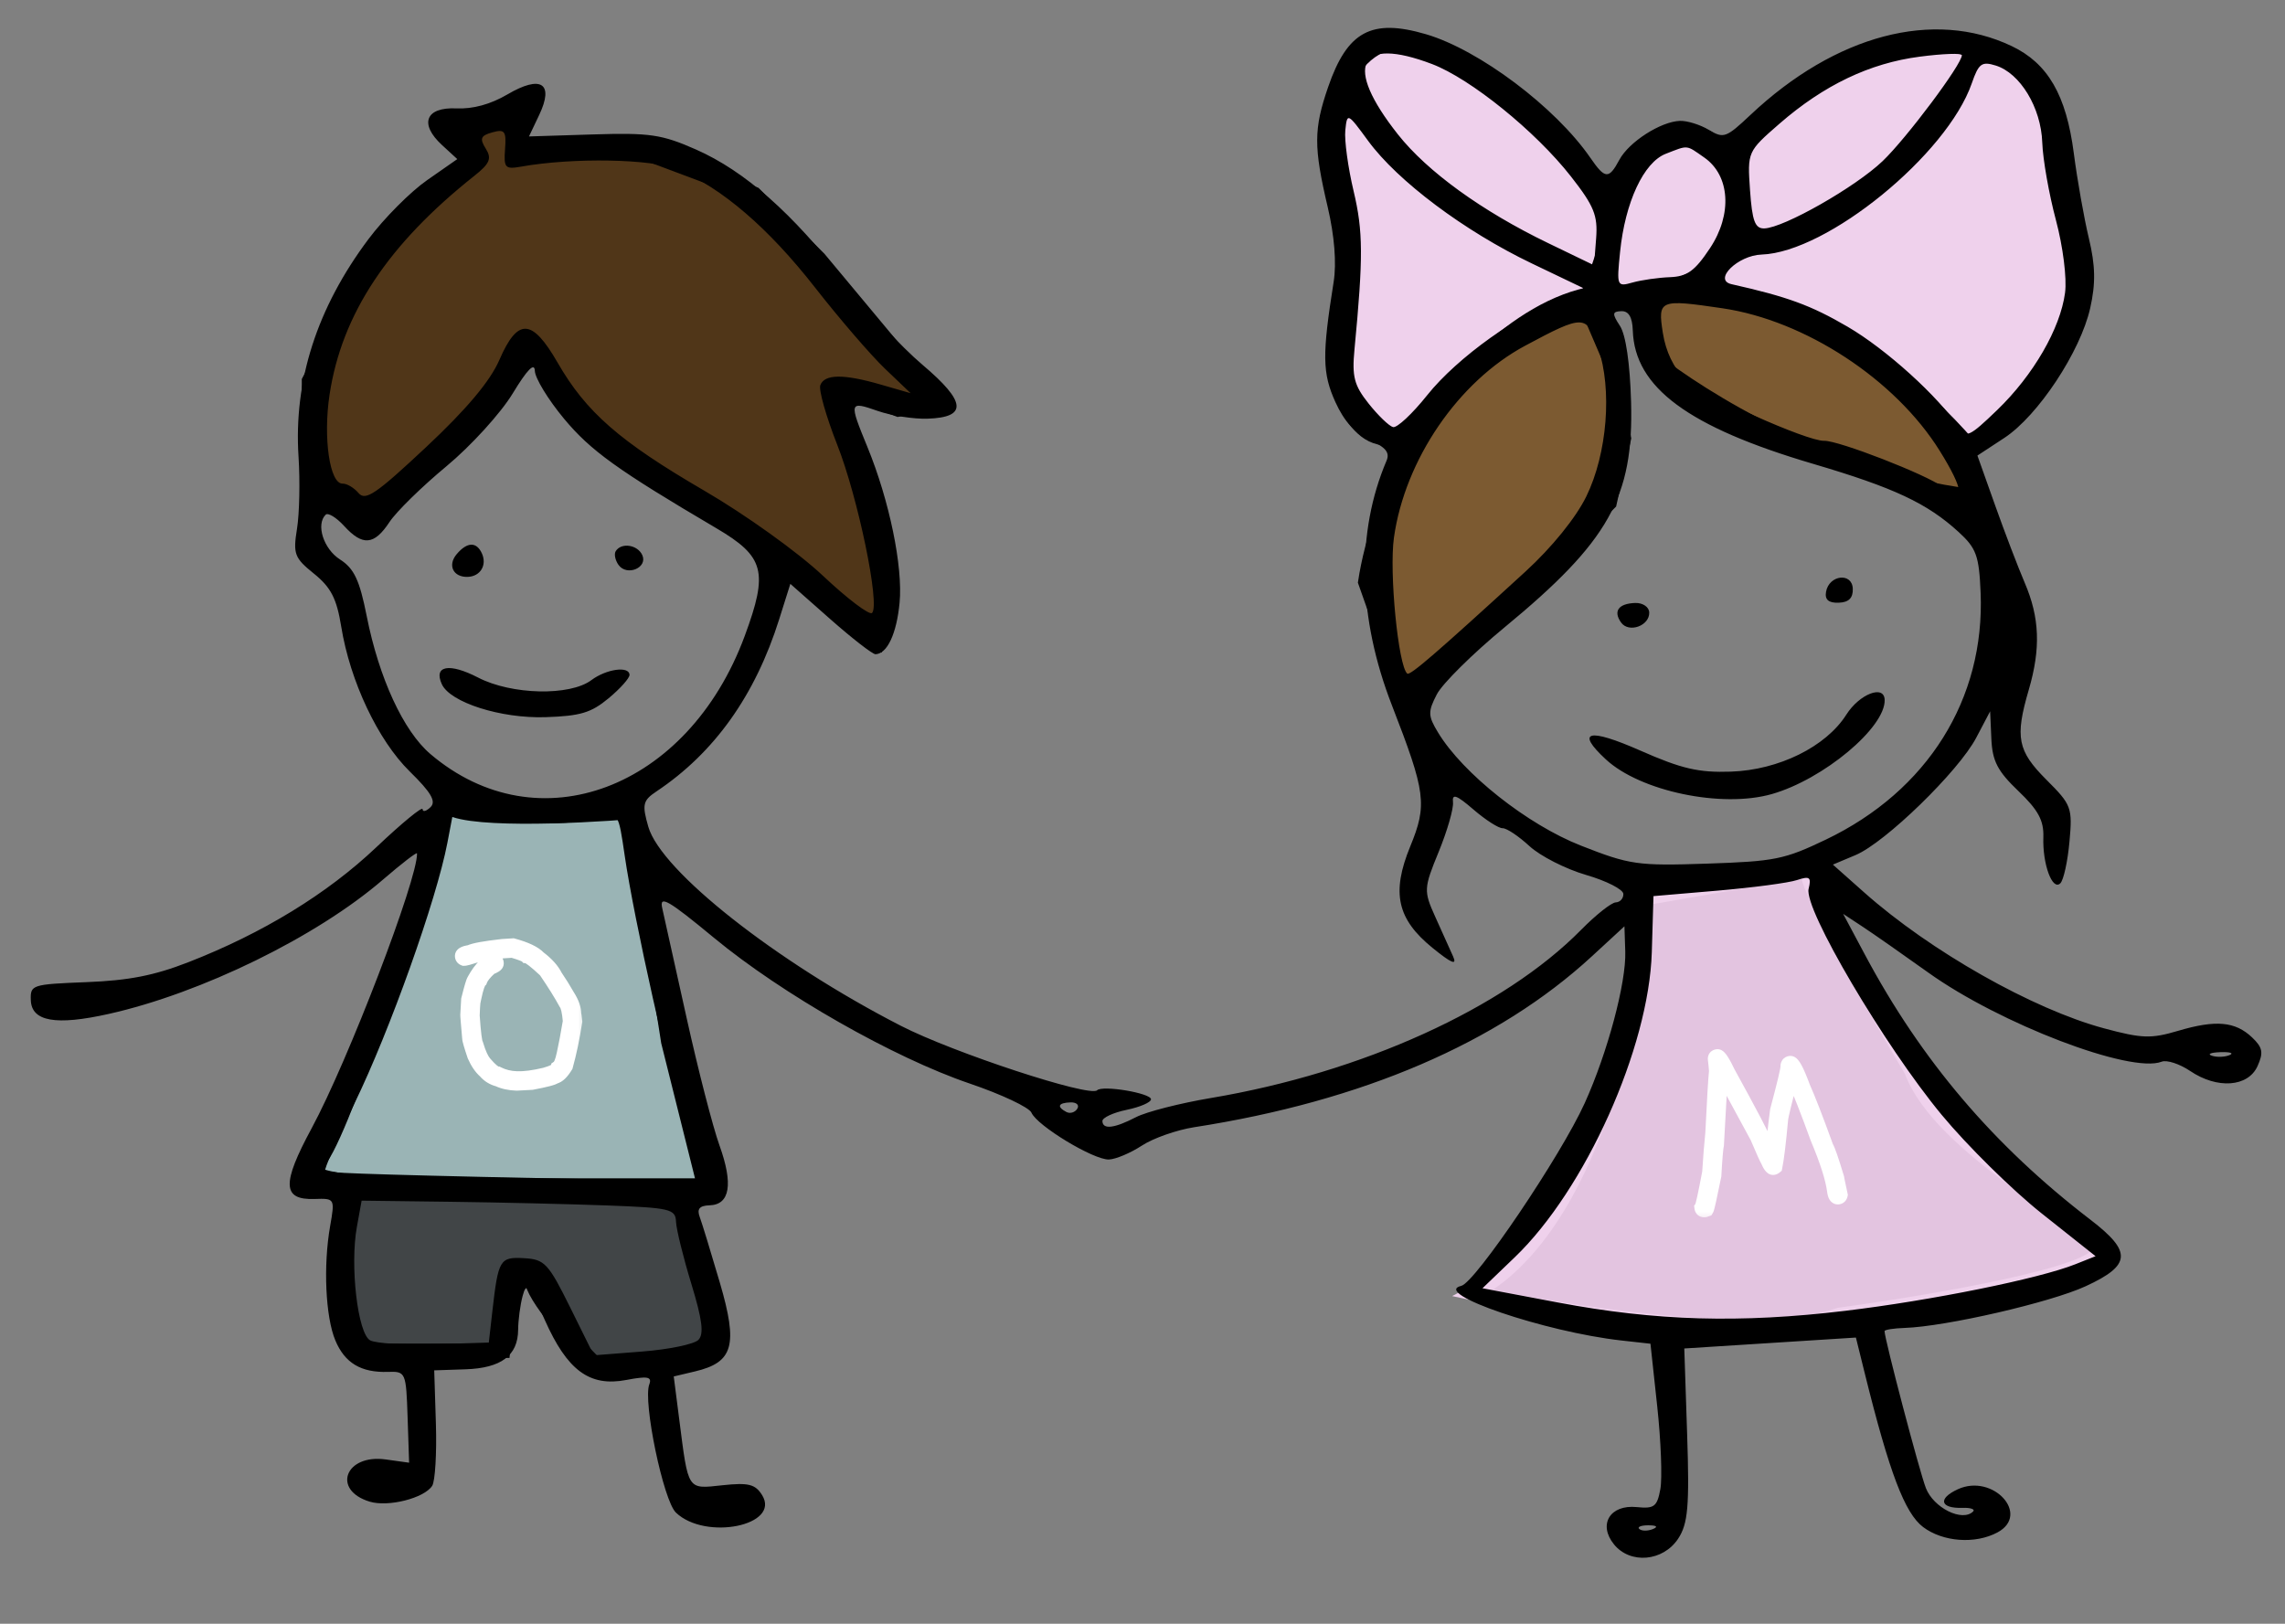 <?xml version="1.0" encoding="UTF-8"?> <svg xmlns="http://www.w3.org/2000/svg" width="159" height="113" viewBox="0 0 159 113" fill="none"><rect x="0" y="0" width="159" height="113" fill="#808080" stroke="none"/><path d="M102.5 90C110.9 85.6 114 69.833 114.5 62.5L125.773 60.539C125.592 61.771 130.515 70.36 133 74.5C135 80 145.5 85 146 87C146.4 88.6 134.167 90.667 128 91.5C122.4 93.5 108.667 91.333 102.5 90Z" fill="#E3C4E0"></path><path d="M126 60.5L125.773 60.539M125.773 60.539L114.5 62.5C114 69.833 110.9 85.6 102.5 90C108.667 91.333 122.4 93.5 128 91.5C134.167 90.667 146.4 88.6 146 87C145.5 85 135 80 133 74.5C130.515 70.36 125.592 61.771 125.773 60.539Z" stroke="#EFD1EC"></path><path d="M21.999 81C23.599 79.8 28.666 63.833 30.999 56C31.799 57.2 40 56.833 44 56.5L46.5 72.5L49 82.5H29.999C26.666 82.5 20.399 82.2 21.999 81Z" fill="#9AB4B5" stroke="black"></path><path d="M112 25L110.5 21.5C100.1 23.5 95.833 35 95 40.5L98 49L103 43.5L108 39L112 35L113 30.5L112 25Z" fill="#7C5A31"></path><path d="M115 25V21.5V20H118.5L123.5 21.5C127.1 20.7 133.333 27.167 136 30.5L137 34.5C127.4 33.3 118.333 27.667 115 25Z" fill="#7C5A31"></path><path d="M112 21.5H110.5M110.5 21.5L112 25L113 30.5L112 35L108 39L103 43.5L98 49L95 40.5C95.833 35 100.1 23.5 110.5 21.5ZM115 21.5V25C118.333 27.667 127.4 33.3 137 34.5L136 30.5C133.333 27.167 127.1 20.7 123.5 21.5L118.5 20H115V21.5Z" stroke="black"></path><path d="M28 34.5L36.5 24.5H37.5L40.5 29L44.5 32.5L51 36.5L61 44.5L61.5 41.5V38L58.5 29V27L62.5 28.5L65 28L62 24L57 18L52.5 13.5L44.5 10.5H36V8L31.5 9L33 11L27 16L21.5 26.5V33L24.5 36L28 34.5Z" fill="#503618" stroke="black"></path><path d="M137 3.5C132.2 0.7 124.333 6.666 121 10V16L118.5 19.5L120 20.5C126.4 20.5 134 27.5 137 31C138.333 30 141.4 27.5 143 25.5C144.6 23.5 144.667 19.333 144.5 17.5C144.167 15.666 143.3 11.1 142.5 7.5C141.7 3.9 138.5 3.333 137 3.5Z" fill="#EFD1EC" stroke="black"></path><path d="M47.5 83.5L24 82.5C24 83.833 23.9 86.8 23.5 88C23.1 89.2 24.333 92.5 25 94H35L35.5 89H37C37 90.2 40 93.5 41.5 95C45.5 96.2 48.833 94.167 50 93L47.5 83.5Z" fill="#414547" stroke="black"></path><path d="M113.701 11.127C113.52 11.269 113.064 11.715 113.064 11.964C113.064 11.926 113.212 12.131 113.193 12.154C113.121 12.246 113.047 12.33 112.999 12.438C112.983 12.475 113.01 12.545 112.983 12.575C112.922 12.643 112.877 12.685 112.846 12.781C112.741 13.107 112.777 13.439 112.7 13.764C112.555 14.38 112.465 15.036 112.38 15.665L112.375 15.701C112.347 15.903 112.226 16.041 112.148 16.225C111.975 16.637 111.826 17.064 111.685 17.489C111.513 18.005 111.26 18.415 111.283 18.991C111.301 19.477 111.511 19.891 111.81 20.263C112.027 20.532 112.33 20.952 112.7 21.019C113.082 21.088 113.589 21.062 113.974 21.019C114.51 20.96 115.006 20.83 115.503 20.619C116.095 20.366 116.564 19.91 117.169 19.68C117.598 19.518 118.022 19.327 118.447 19.153C118.776 19.018 119.003 18.646 119.341 18.55C119.482 18.51 119.667 18.193 119.753 18.079C120.156 17.547 120.368 16.811 120.548 16.176C120.788 15.325 120.962 14.511 120.962 13.622C120.962 13.246 120.862 12.878 120.798 12.508C120.715 12.024 120.629 11.473 120.335 11.062C120.176 10.839 119.956 10.656 119.789 10.436C119.637 10.234 119.417 10.014 119.215 9.861C118.824 9.565 118.438 9.344 117.941 9.344C117.365 9.344 116.796 9.396 116.231 9.506C115.988 9.553 115.772 9.596 115.539 9.673C115.246 9.771 114.972 10.046 114.71 10.209C114.317 10.454 114.06 10.846 113.701 11.127Z" fill="#EFD1EC" stroke="black" stroke-linecap="round"></path><path d="M96.499 2.999C100.899 1.399 108.333 9.332 111.499 13.499C113.099 13.499 111.499 18.166 110.499 20.499C104.899 21.699 99.833 27.999 97.999 30.999L96.499 30.499C93.499 30.499 92.499 24.999 93.499 23.499C94.299 22.299 93.833 16.999 93.499 14.499C92.666 11.332 92.099 4.599 96.499 2.999Z" fill="#EFD1EC" stroke="black"></path><path fill-rule="evenodd" clip-rule="evenodd" d="M99.224 2.381C102.924 3.466 108.24 7.463 110.666 10.985C111.691 12.473 111.948 12.49 112.686 11.115C113.352 9.875 115.563 8.457 116.898 8.412C117.403 8.395 118.308 8.677 118.91 9.038C119.939 9.655 120.109 9.594 121.803 7.998C127.725 2.42 134.554 0.62 139.981 3.207C142.5 4.407 143.78 6.615 144.304 10.664C144.545 12.521 145.017 15.186 145.353 16.587C145.809 18.485 145.832 19.721 145.445 21.442C144.763 24.476 141.81 28.939 139.467 30.477L137.597 31.704L138.824 35.153C139.498 37.05 140.427 39.48 140.887 40.553C141.931 42.983 142.011 45.132 141.167 48.016C140.201 51.318 140.387 52.255 142.405 54.272C144.148 56.012 144.217 56.2 144.002 58.579C143.878 59.946 143.593 61.248 143.367 61.47C142.814 62.015 142.122 60.141 142.185 58.266C142.224 57.098 141.83 56.369 140.444 55.046C139 53.667 138.636 52.965 138.567 51.419L138.482 49.502L137.513 51.343C136.282 53.681 131.185 58.637 129.118 59.506L127.54 60.17L129.72 62.107C134.311 66.188 141.442 70.229 146.408 71.564C149.051 72.275 149.677 72.296 151.563 71.737C154.179 70.96 155.541 71.082 156.714 72.2C157.448 72.9 157.514 73.254 157.087 74.196C156.427 75.652 154.287 75.805 152.403 74.533C151.668 74.037 150.774 73.745 150.415 73.886C148.263 74.728 139.169 71.255 134.185 67.688C132.413 66.42 130.353 64.98 129.608 64.49L128.253 63.597L129.774 66.447C133.712 73.823 138.733 79.723 145.464 84.884C148.37 87.113 148.302 88.049 145.127 89.513C142.675 90.643 135.406 92.317 132.533 92.413C131.761 92.439 131.131 92.539 131.134 92.637C131.155 93.257 133.552 102.364 134.008 103.55C134.537 104.932 136.542 105.932 137.295 105.19C137.457 105.031 137.125 104.916 136.557 104.935C134.998 104.986 134.824 104.288 136.234 103.64C138.675 102.518 141.315 105.4 138.988 106.646C137.444 107.472 135.194 107.308 133.817 106.269C132.543 105.306 131.472 102.486 129.767 95.608L129.142 93.083L123.171 93.463L117.2 93.843L117.399 99.837C117.565 104.815 117.458 106.043 116.771 107.082C115.721 108.668 113.443 108.871 112.311 107.479C111.182 106.092 112.033 104.693 113.89 104.881C115.109 105.005 115.31 104.852 115.534 103.629C115.674 102.863 115.577 100.273 115.317 97.874L114.846 93.512L112.822 93.287C107.493 92.694 99.56 89.987 101.682 89.485C102.652 89.257 108.604 80.445 110.268 76.776C111.858 73.267 113.165 68.384 113.093 66.219L113.035 64.463L110.77 66.551C104.238 72.573 94.79 76.633 83.092 78.446C81.88 78.634 80.244 79.209 79.457 79.724C78.669 80.24 77.637 80.675 77.163 80.692C76.108 80.731 72.162 78.344 71.772 77.431C71.617 77.067 69.688 76.157 67.486 75.409C62.178 73.605 54.428 69.189 49.674 65.258C46.49 62.626 45.87 62.27 46.081 63.199C46.221 63.815 46.986 67.256 47.779 70.845C48.573 74.434 49.602 78.426 50.066 79.717C51.031 82.403 50.795 83.833 49.38 83.88C48.673 83.903 48.481 84.13 48.691 84.694C48.85 85.123 49.48 87.18 50.09 89.263C51.366 93.62 51.036 94.804 48.367 95.438L46.882 95.79L47.266 98.791C47.907 103.786 47.801 103.625 50.278 103.361C52.078 103.168 52.554 103.286 53.026 104.04C54.352 106.159 49.099 107.234 47.035 105.266C46.16 104.433 44.727 97.54 45.18 96.342C45.38 95.811 45.069 95.751 43.578 96.035C41.022 96.52 39.476 95.381 37.907 91.855C36.807 89.384 36.631 89.194 36.364 90.197C36.198 90.819 36.059 91.874 36.054 92.54C36.041 94.337 34.877 95.21 32.384 95.293L30.215 95.365L30.332 99.09C30.395 101.139 30.279 103.079 30.073 103.401C29.522 104.261 27.015 104.896 25.723 104.502C23.073 103.696 24.028 101.176 26.835 101.565L28.468 101.792L28.362 98.611C28.258 95.498 28.229 95.431 26.999 95.472C25.126 95.534 23.99 94.855 23.332 93.276C22.648 91.634 22.487 88.088 22.972 85.324C23.308 83.409 23.298 83.392 21.891 83.439C19.641 83.513 19.595 82.389 21.687 78.515C24.215 73.837 29.077 61.154 29.018 59.39C29.014 59.272 27.945 60.097 26.641 61.221C22.043 65.188 14.025 69.115 7.57 70.56C3.879 71.386 2.194 71.088 2.144 69.6C2.108 68.532 2.211 68.499 6.025 68.349C8.976 68.232 10.726 67.889 13.116 66.958C18.284 64.945 22.767 62.202 26.184 58.963C27.949 57.29 29.399 56.097 29.406 56.312C29.413 56.526 29.662 56.462 29.96 56.169C30.364 55.771 30 55.147 28.517 53.693C26.304 51.525 24.36 47.414 23.743 43.602C23.429 41.656 23.026 40.874 21.852 39.927C20.488 38.828 20.385 38.558 20.666 36.802C20.836 35.746 20.884 33.486 20.773 31.781C20.43 26.481 22.052 21.435 25.638 16.642C26.72 15.197 28.552 13.352 29.712 12.543L31.82 11.072L30.765 10.102C29.151 8.622 29.61 7.442 31.763 7.543C32.906 7.596 34.136 7.259 35.305 6.573C37.647 5.196 38.57 5.79 37.52 7.998L36.809 9.495L41.273 9.355C45.211 9.232 46.053 9.355 48.429 10.404C51.828 11.906 55.178 14.861 58.74 19.503C60.274 21.501 62.723 24.146 64.183 25.38C67.238 27.964 67.341 29.044 64.541 29.137C63.581 29.169 62.022 28.927 61.076 28.598C59.077 27.903 59.064 27.948 60.366 31.126C61.889 34.846 62.835 39.433 62.597 41.944C62.392 44.099 61.737 45.502 60.922 45.529C60.721 45.536 59.305 44.437 57.775 43.087L54.995 40.632L54.22 43.092C52.547 48.404 49.706 52.389 45.679 55.076C44.73 55.71 44.666 55.986 45.113 57.538C46.001 60.618 54.011 66.931 62.681 71.385C66.326 73.257 75.829 76.38 76.342 75.874C76.715 75.507 80.078 76.069 80.092 76.501C80.099 76.71 79.338 77.04 78.401 77.235C77.463 77.429 76.703 77.782 76.71 78.019C76.731 78.624 77.535 78.529 79.055 77.742C79.771 77.372 82.112 76.774 84.257 76.413C94.785 74.644 104.648 70.163 110.019 64.71C111.045 63.669 112.131 62.809 112.432 62.799C112.732 62.789 112.97 62.524 112.96 62.209C112.949 61.895 111.781 61.3 110.364 60.888C108.946 60.476 107.172 59.572 106.422 58.879C105.672 58.187 104.834 57.628 104.558 57.637C104.283 57.646 103.373 57.063 102.535 56.341C101.349 55.319 101.033 55.206 101.105 55.829C101.155 56.269 100.708 57.82 100.111 59.277C99.067 61.822 99.057 61.998 99.87 63.8C100.335 64.831 100.895 66.075 101.115 66.565C101.402 67.206 100.998 67.037 99.679 65.964C97.212 63.957 96.809 62.127 98.126 58.914C99.325 55.995 99.217 55.163 96.854 49.08C94.482 42.974 94.353 37.063 96.482 32.06C96.724 31.491 96.419 31.118 95.322 30.64C94.326 30.205 93.534 29.327 92.924 27.985C92.011 25.973 91.993 24.692 92.802 19.61C93.008 18.314 92.857 16.415 92.391 14.425C91.404 10.224 91.408 8.987 92.416 6.059C93.753 2.177 95.433 1.27 99.224 2.381ZM99.646 4.457C102.327 5.476 106.854 9.139 109.313 12.28C110.918 14.33 111.188 14.993 111.066 16.582L110.921 18.462L107.728 16.919C103.12 14.693 99.32 11.943 97.272 9.352C93.484 4.56 94.484 2.497 99.646 4.457ZM136.515 3.839C136.536 4.448 132.671 9.614 131 11.212C129.109 13.02 124.122 15.858 122.769 15.896C122.122 15.915 121.925 15.389 121.774 13.236C121.588 10.566 121.597 10.545 123.827 8.605C126.909 5.924 130.107 4.395 133.575 3.945C135.187 3.734 136.51 3.687 136.515 3.839ZM138.866 4.559C140.57 5.084 142.027 7.49 142.109 9.917C142.149 11.08 142.576 13.506 143.058 15.309C143.552 17.161 143.83 19.365 143.695 20.376C143.365 22.864 141.484 26.115 138.976 28.531C137.047 30.389 136.808 30.501 136.323 29.766C134.895 27.604 131.253 24.305 128.561 22.735C126.003 21.244 124.398 20.656 120.485 19.776C119.183 19.482 120.924 17.77 122.58 17.715C127.14 17.563 135.48 10.767 137.205 5.798C137.683 4.418 137.896 4.26 138.866 4.559ZM35.144 10.376C35.047 11.683 35.148 11.794 36.255 11.597C39.877 10.951 45.382 11.052 47.158 11.796C50.242 13.086 53.476 15.868 56.722 20.02C58.416 22.188 60.605 24.727 61.585 25.663L63.367 27.364L61.269 26.758C58.693 26.014 57.374 26.029 57.081 26.805C56.958 27.13 57.487 28.994 58.256 30.947C59.707 34.629 61.252 42.093 60.681 42.656C60.501 42.833 58.959 41.665 57.255 40.06C55.524 38.431 51.879 35.818 48.999 34.142C43.113 30.716 40.783 28.681 38.799 25.233C37.024 22.151 36.024 22.104 34.75 25.044C34.111 26.52 32.471 28.474 29.664 31.104C26.161 34.387 25.432 34.883 24.948 34.312C24.633 33.941 24.134 33.646 23.84 33.656C22.945 33.685 22.475 30.48 22.932 27.464C23.78 21.863 26.992 17.009 33.01 12.234C34.088 11.379 34.232 11.031 33.797 10.336C33.363 9.643 33.448 9.436 34.258 9.212C35.124 8.972 35.238 9.121 35.144 10.376ZM95.202 9.804C97.254 12.604 101.903 16.088 106.579 18.328L110.564 20.237L108.679 20.825C105.831 21.714 101.412 24.864 99.309 27.503C98.278 28.797 97.207 29.796 96.931 29.722C96.655 29.649 95.89 28.911 95.232 28.082C94.226 26.816 94.069 26.211 94.251 24.307C94.865 17.887 94.855 16.099 94.192 13.309C93.801 11.666 93.54 9.757 93.612 9.066C93.741 7.831 93.766 7.842 95.202 9.804ZM118.586 10.96C120.384 12.21 120.557 14.91 118.99 17.269C117.934 18.859 117.402 19.244 116.203 19.289C115.388 19.32 114.218 19.487 113.603 19.66C112.51 19.969 112.49 19.92 112.731 17.536C113.081 14.076 114.372 11.3 115.91 10.703C117.502 10.085 117.302 10.066 118.586 10.96ZM119.853 21.453C125.613 22.301 131.88 26.41 134.969 31.364C136.682 34.112 136.761 35.123 135.166 33.879C134.094 33.044 127.925 30.645 126.934 30.677C125.738 30.717 118.443 27.437 117.209 26.305C116.466 25.622 115.91 24.461 115.708 23.169C115.347 20.859 115.47 20.808 119.853 21.453ZM113.617 23.003C113.749 26.965 117.476 29.72 126.171 32.282C131.787 33.937 134.099 35.021 136.289 37.023C137.524 38.153 137.713 38.674 137.819 41.238C138.128 48.65 134.124 55.042 127.054 58.428C124.165 59.812 123.51 59.944 118.774 60.102C113.942 60.263 113.411 60.187 110.004 58.847C106.275 57.381 101.797 53.835 100.066 50.977C99.362 49.814 99.353 49.534 99.981 48.32C100.368 47.574 102.482 45.482 104.678 43.671C111.959 37.67 113.682 34.6 113.497 27.961C113.422 25.293 113.129 23.294 112.722 22.676C112.167 21.832 112.182 21.677 112.819 21.655C113.33 21.638 113.586 22.07 113.617 23.003ZM111.204 24.193C112.195 27.104 111.842 31.562 110.383 34.546C109.659 36.028 107.99 38.089 106.156 39.769C99.919 45.478 98.11 47.04 97.921 46.876C97.294 46.336 96.657 39.822 96.996 37.415C97.759 31.991 101.476 26.553 106.126 24.059C110.201 21.874 110.416 21.88 111.204 24.193ZM37.217 25.812C37.234 26.32 38.145 27.812 39.24 29.13C41.101 31.368 42.959 32.705 49.84 36.756C53.204 38.736 53.478 39.778 51.818 44.265C47.873 54.925 37.436 58.844 29.951 52.476C28.073 50.878 26.373 47.194 25.515 42.865C25.021 40.368 24.64 39.561 23.66 38.935C22.514 38.202 21.968 36.502 22.66 35.82C22.825 35.657 23.404 36.011 23.948 36.605C25.232 38.013 26.04 37.943 27.1 36.333C27.574 35.611 29.358 33.863 31.064 32.449C32.77 31.033 34.845 28.753 35.676 27.382C36.688 25.713 37.197 25.195 37.217 25.812ZM33.531 38.509C33.903 39.326 33.427 40.116 32.546 40.146C31.538 40.179 31.127 39.34 31.775 38.569C32.501 37.708 33.155 37.685 33.531 38.509ZM44.693 38.629C45.093 39.507 43.622 40.123 43.043 39.319C42.808 38.992 42.718 38.558 42.845 38.356C43.23 37.736 44.362 37.904 44.693 38.629ZM128.925 40.974C128.946 41.62 128.642 41.92 127.941 41.944C127.24 41.967 126.968 41.732 127.063 41.187C127.269 40.002 128.886 39.817 128.925 40.974ZM114.76 42.622C114.791 43.551 113.342 44.072 112.805 43.325C112.236 42.535 112.619 42.001 113.786 41.962C114.313 41.945 114.747 42.239 114.76 42.622ZM33.269 47.154C35.601 48.36 39.652 48.451 41.15 47.332C42.19 46.554 43.784 46.332 43.805 46.963C43.813 47.189 43.158 47.922 42.351 48.593C41.13 49.606 40.39 49.828 37.962 49.909C34.861 50.012 31.325 48.887 30.744 47.613C30.154 46.319 31.265 46.117 33.269 47.154ZM131.143 48.702C131.207 50.626 126.872 54.245 123.281 55.264C119.8 56.253 114.141 55.068 111.744 52.849C109.606 50.87 110.521 50.638 114.147 52.237C117.014 53.502 118.201 53.777 120.448 53.7C123.785 53.583 127.057 51.967 128.475 49.734C129.389 48.294 131.108 47.629 131.143 48.702ZM33.35 56.7C35.256 57.385 39.754 57.495 41.751 56.906C43.02 56.532 43.033 56.551 43.472 59.561C44.115 63.977 46.599 75.081 47.8 78.914L48.838 82.222L43.104 82.106C27.955 81.797 22.779 81.645 22.619 81.507C22.523 81.425 23.446 79.297 24.671 76.778C27.135 71.708 30.37 62.631 31.131 58.653L31.622 56.079L33.35 56.7ZM125.85 61.863C125.509 63.236 131.127 72.773 135.108 77.581C136.885 79.728 140.022 82.82 142.079 84.453L145.819 87.421L144.415 87.98C141.889 88.987 134.386 90.505 128.399 91.222C121.087 92.098 115.218 91.929 108.425 90.646L103.157 89.652L105.407 87.492C110.314 82.783 114.738 72.931 114.939 66.269L115.056 62.362L119.514 61.981C121.966 61.771 124.448 61.441 125.03 61.249C125.934 60.95 126.054 61.041 125.85 61.863ZM155.135 73.429C154.802 73.566 154.251 73.584 153.91 73.469C153.569 73.356 153.841 73.244 154.515 73.222C155.188 73.199 155.467 73.293 155.135 73.429ZM74.961 77.16C74.8 77.418 74.459 77.52 74.204 77.385C73.512 77.02 73.629 76.745 74.49 76.717C74.909 76.703 75.121 76.902 74.961 77.16ZM31.296 83.633C34.668 83.676 39.581 83.791 42.214 83.888C46.653 84.054 47.004 84.137 47.041 85.028C47.063 85.558 47.543 87.5 48.107 89.346C48.871 91.846 48.995 92.841 48.596 93.247C48.301 93.546 46.544 93.91 44.692 94.055L41.324 94.318L39.674 90.983C38.16 87.923 37.897 87.641 36.482 87.56C34.774 87.463 34.672 87.635 34.258 91.276L34.013 93.431L30.247 93.549C28.176 93.614 26.155 93.492 25.758 93.278C24.893 92.811 24.341 88.091 24.834 85.375L25.164 83.556L31.296 83.633ZM115.013 106.412C114.664 106.554 114.241 106.552 114.073 106.408C113.905 106.263 114.191 106.147 114.708 106.149C115.279 106.152 115.399 106.255 115.013 106.412Z" fill="black"></path><mask id="path-12-outside-1_5018_457" maskUnits="userSpaceOnUse" x="30.721" y="64.32" width="10.414" height="12.342" fill="black"><rect fill="white" x="30.721" y="64.32" width="10.414" height="12.342"></rect><path d="M35.699 65.801C36.59 66.043 37.189 66.33 37.498 66.661C38.047 67.075 38.43 67.503 38.649 67.945C38.939 68.369 39.228 68.833 39.515 69.335C39.811 69.807 39.953 70.218 39.941 70.57C39.957 70.57 39.982 70.743 40.017 71.088C39.835 72.254 39.619 73.287 39.369 74.184C39.095 74.636 38.836 74.885 38.592 74.931C38.503 75.022 37.975 75.16 37.007 75.345L35.949 75.402C35.453 75.384 35.027 75.291 34.669 75.122C34.301 75.027 33.995 74.837 33.751 74.551C33.467 74.298 33.221 73.938 33.015 73.47C32.774 72.758 32.656 72.347 32.66 72.238C32.57 71.23 32.526 70.697 32.528 70.638C32.565 70.014 32.586 69.655 32.589 69.562C32.789 68.76 32.922 68.311 32.988 68.216C33.234 67.767 33.48 67.431 33.727 67.209C33.84 67.092 34.032 66.974 34.302 66.854L34.372 66.857C34.497 66.861 34.557 66.926 34.553 67.051C34.55 67.137 34.406 67.233 34.121 67.341C33.737 67.683 33.5 67.979 33.41 68.23C33.276 68.347 33.137 68.756 32.991 69.459C32.944 69.457 32.907 69.862 32.878 70.674C32.961 71.896 33.047 72.572 33.136 72.7C33.328 73.34 33.532 73.777 33.746 74.011C34.148 74.479 34.445 74.716 34.636 74.722C35.028 74.924 35.47 75.033 35.962 75.05C36.485 75.069 37.144 74.982 37.941 74.791C38.541 74.617 38.844 74.448 38.849 74.284C38.998 74.179 39.126 73.871 39.234 73.359C39.364 72.777 39.507 72.016 39.665 71.076C39.61 70.417 39.515 70 39.381 69.823C39.047 69.205 38.573 68.446 37.96 67.545C37.26 66.891 36.826 66.556 36.658 66.538C36.587 66.457 36.255 66.329 35.663 66.151C34.81 66.184 33.946 66.302 33.071 66.506C32.636 66.647 32.376 66.717 32.29 66.714C32.197 66.679 32.153 66.615 32.156 66.521C32.16 66.404 32.343 66.317 32.705 66.259C32.975 66.124 33.73 65.986 34.971 65.846L35.699 65.801Z"></path></mask><path d="M35.699 65.801C36.59 66.043 37.189 66.33 37.498 66.661C38.047 67.075 38.43 67.503 38.649 67.945C38.939 68.369 39.228 68.833 39.515 69.335C39.811 69.807 39.953 70.218 39.941 70.57C39.957 70.57 39.982 70.743 40.017 71.088C39.835 72.254 39.619 73.287 39.369 74.184C39.095 74.636 38.836 74.885 38.592 74.931C38.503 75.022 37.975 75.16 37.007 75.345L35.949 75.402C35.453 75.384 35.027 75.291 34.669 75.122C34.301 75.027 33.995 74.837 33.751 74.551C33.467 74.298 33.221 73.938 33.015 73.47C32.774 72.758 32.656 72.347 32.66 72.238C32.57 71.23 32.526 70.697 32.528 70.638C32.565 70.014 32.586 69.655 32.589 69.562C32.789 68.76 32.922 68.311 32.988 68.216C33.234 67.767 33.48 67.431 33.727 67.209C33.84 67.092 34.032 66.974 34.302 66.854L34.372 66.857C34.497 66.861 34.557 66.926 34.553 67.051C34.55 67.137 34.406 67.233 34.121 67.341C33.737 67.683 33.5 67.979 33.41 68.23C33.276 68.347 33.137 68.756 32.991 69.459C32.944 69.457 32.907 69.862 32.878 70.674C32.961 71.896 33.047 72.572 33.136 72.7C33.328 73.34 33.532 73.777 33.746 74.011C34.148 74.479 34.445 74.716 34.636 74.722C35.028 74.924 35.47 75.033 35.962 75.05C36.485 75.069 37.144 74.982 37.941 74.791C38.541 74.617 38.844 74.448 38.849 74.284C38.998 74.179 39.126 73.871 39.234 73.359C39.364 72.777 39.507 72.016 39.665 71.076C39.61 70.417 39.515 70 39.381 69.823C39.047 69.205 38.573 68.446 37.96 67.545C37.26 66.891 36.826 66.556 36.658 66.538C36.587 66.457 36.255 66.329 35.663 66.151C34.81 66.184 33.946 66.302 33.071 66.506C32.636 66.647 32.376 66.717 32.29 66.714C32.197 66.679 32.153 66.615 32.156 66.521C32.16 66.404 32.343 66.317 32.705 66.259C32.975 66.124 33.73 65.986 34.971 65.846L35.699 65.801Z" fill="white"></path><path d="M35.699 65.801L35.83 65.319L35.751 65.297L35.668 65.302L35.699 65.801ZM37.498 66.661L37.133 67.002L37.162 67.034L37.197 67.06L37.498 66.661ZM38.649 67.945L38.201 68.167L38.217 68.198L38.236 68.227L38.649 67.945ZM39.515 69.335L39.081 69.583L39.086 69.592L39.092 69.601L39.515 69.335ZM39.941 70.57L39.441 70.552L39.424 71.052L39.924 71.069L39.941 70.57ZM40.017 71.088L40.511 71.165L40.521 71.102L40.514 71.038L40.017 71.088ZM39.369 74.184L39.797 74.444L39.832 74.385L39.85 74.319L39.369 74.184ZM38.592 74.931L38.499 74.44L38.346 74.469L38.236 74.581L38.592 74.931ZM37.007 75.345L37.033 75.844L37.067 75.842L37.1 75.836L37.007 75.345ZM35.949 75.402L35.932 75.901L35.954 75.902L35.976 75.901L35.949 75.402ZM34.669 75.122L34.883 74.67L34.84 74.65L34.794 74.638L34.669 75.122ZM33.751 74.551L34.132 74.226L34.109 74.2L34.083 74.177L33.751 74.551ZM33.015 73.47L32.541 73.63L32.548 73.651L32.557 73.671L33.015 73.47ZM32.66 72.238L33.159 72.255L33.16 72.224L33.157 72.193L32.66 72.238ZM32.528 70.638L32.029 70.608L32.028 70.621L32.528 70.638ZM32.589 69.562L32.104 69.441L32.091 69.492L32.089 69.544L32.589 69.562ZM32.988 68.216L33.399 68.499L33.414 68.478L33.426 68.456L32.988 68.216ZM33.727 67.209L34.062 67.581L34.074 67.57L34.086 67.557L33.727 67.209ZM34.302 66.854L34.319 66.355L34.205 66.351L34.099 66.397L34.302 66.854ZM34.121 67.341L33.945 66.873L33.857 66.905L33.788 66.968L34.121 67.341ZM33.41 68.23L33.739 68.606L33.836 68.522L33.88 68.4L33.41 68.23ZM32.991 69.459L32.974 69.958L33.395 69.973L33.481 69.56L32.991 69.459ZM32.878 70.674L32.379 70.657L32.378 70.682L32.38 70.708L32.878 70.674ZM33.136 72.7L33.615 72.556L33.592 72.48L33.546 72.414L33.136 72.7ZM33.746 74.011L34.126 73.685L34.12 73.679L34.115 73.673L33.746 74.011ZM34.636 74.722L34.865 74.278L34.765 74.227L34.654 74.223L34.636 74.722ZM37.941 74.791L38.057 75.277L38.069 75.275L38.08 75.271L37.941 74.791ZM38.849 74.284L38.562 73.875L38.358 74.018L38.35 74.266L38.849 74.284ZM39.234 73.359L38.746 73.25L38.744 73.256L39.234 73.359ZM39.665 71.076L40.158 71.159L40.169 71.097L40.164 71.034L39.665 71.076ZM39.381 69.823L38.941 70.061L38.96 70.095L38.983 70.126L39.381 69.823ZM37.96 67.545L38.373 67.264L38.342 67.218L38.301 67.18L37.96 67.545ZM36.658 66.538L36.284 66.87L36.413 67.015L36.606 67.035L36.658 66.538ZM35.663 66.151L35.807 65.672L35.727 65.649L35.644 65.652L35.663 66.151ZM33.071 66.506L32.958 66.019L32.937 66.024L32.917 66.031L33.071 66.506ZM32.29 66.714L32.115 67.182L32.191 67.21L32.273 67.213L32.29 66.714ZM32.705 66.259L32.783 66.753L32.859 66.741L32.928 66.706L32.705 66.259ZM34.971 65.846L34.94 65.347L34.927 65.348L34.914 65.349L34.971 65.846ZM35.568 66.284C36.444 66.522 36.925 66.78 37.133 67.002L37.864 66.32C37.453 65.88 36.735 65.565 35.83 65.319L35.568 66.284ZM37.197 67.06C37.706 67.445 38.028 67.817 38.201 68.167L39.097 67.722C38.833 67.189 38.387 66.706 37.799 66.262L37.197 67.06ZM38.236 68.227C38.518 68.639 38.8 69.091 39.081 69.583L39.949 69.087C39.656 68.574 39.361 68.099 39.062 67.662L38.236 68.227ZM39.092 69.601C39.363 70.033 39.449 70.344 39.441 70.552L40.441 70.587C40.458 70.093 40.26 69.58 39.939 69.069L39.092 69.601ZM39.924 71.069C39.805 71.065 39.714 71.02 39.656 70.98C39.601 70.942 39.566 70.9 39.546 70.874C39.509 70.826 39.491 70.782 39.485 70.769C39.477 70.75 39.473 70.736 39.471 70.729C39.469 70.722 39.468 70.718 39.468 70.717C39.468 70.715 39.468 70.719 39.47 70.729C39.472 70.74 39.474 70.754 39.477 70.772C39.488 70.847 39.502 70.967 39.519 71.138L40.514 71.038C40.497 70.864 40.481 70.725 40.466 70.627C40.46 70.581 40.451 70.531 40.441 70.488C40.437 70.469 40.427 70.43 40.41 70.387C40.402 70.368 40.381 70.32 40.342 70.269C40.317 70.236 40.193 70.078 39.959 70.07L39.924 71.069ZM39.523 71.011C39.343 72.163 39.131 73.175 38.887 74.05L39.85 74.319C40.107 73.398 40.327 72.346 40.511 71.165L39.523 71.011ZM38.941 73.925C38.817 74.13 38.71 74.266 38.623 74.35C38.534 74.435 38.492 74.441 38.499 74.44L38.685 75.422C38.936 75.375 39.146 75.234 39.316 75.07C39.488 74.905 39.647 74.691 39.797 74.444L38.941 73.925ZM38.236 74.581C38.261 74.555 38.282 74.54 38.292 74.534C38.298 74.53 38.302 74.527 38.305 74.525C38.307 74.524 38.309 74.523 38.309 74.523C38.31 74.523 38.307 74.524 38.3 74.527C38.292 74.53 38.283 74.534 38.27 74.539C38.215 74.559 38.128 74.586 38.003 74.619C37.755 74.684 37.393 74.762 36.913 74.854L37.1 75.836C37.588 75.743 37.975 75.66 38.255 75.587C38.394 75.55 38.517 75.514 38.617 75.477C38.666 75.459 38.718 75.437 38.767 75.412C38.809 75.39 38.882 75.349 38.949 75.282L38.236 74.581ZM36.98 74.846L35.922 74.902L35.976 75.901L37.033 75.844L36.98 74.846ZM35.967 74.902C35.522 74.886 35.165 74.804 34.883 74.67L34.456 75.574C34.888 75.779 35.385 75.882 35.932 75.901L35.967 74.902ZM34.794 74.638C34.525 74.569 34.308 74.433 34.132 74.226L33.371 74.875C33.682 75.24 34.078 75.486 34.544 75.606L34.794 74.638ZM34.083 74.177C33.868 73.986 33.66 73.692 33.473 73.268L32.557 73.671C32.783 74.184 33.066 74.611 33.419 74.925L34.083 74.177ZM33.489 73.309C33.369 72.956 33.282 72.684 33.226 72.489C33.198 72.391 33.179 72.319 33.168 72.269C33.153 72.203 33.161 72.212 33.159 72.255L32.16 72.22C32.156 72.318 32.177 72.42 32.191 72.484C32.209 72.564 32.234 72.659 32.265 72.766C32.327 72.982 32.42 73.271 32.541 73.63L33.489 73.309ZM33.157 72.193C33.113 71.69 33.079 71.306 33.057 71.041C33.047 70.909 33.039 70.807 33.034 70.736C33.028 70.648 33.028 70.637 33.028 70.656L32.028 70.621C32.026 70.669 32.032 70.746 32.036 70.806C32.042 70.883 32.05 70.989 32.061 71.123C32.083 71.391 32.117 71.778 32.161 72.282L33.157 72.193ZM33.027 70.668C33.064 70.049 33.085 69.681 33.089 69.579L32.089 69.544C32.086 69.63 32.066 69.98 32.029 70.608L33.027 70.668ZM33.074 69.683C33.173 69.284 33.255 68.98 33.318 68.766C33.35 68.658 33.376 68.579 33.395 68.525C33.421 68.455 33.423 68.465 33.399 68.499L32.577 67.931C32.52 68.014 32.48 68.116 32.456 68.182C32.426 68.263 32.394 68.365 32.359 68.481C32.29 68.716 32.205 69.037 32.104 69.441L33.074 69.683ZM33.426 68.456C33.659 68.033 33.873 67.751 34.062 67.581L33.392 66.838C33.088 67.112 32.81 67.501 32.55 67.975L33.426 68.456ZM34.086 67.557C34.132 67.51 34.253 67.423 34.504 67.311L34.099 66.397C33.811 66.525 33.548 66.675 33.368 66.862L34.086 67.557ZM34.285 67.354L34.355 67.356L34.39 66.357L34.319 66.355L34.285 67.354ZM34.355 67.356C34.34 67.356 34.238 67.348 34.145 67.249C34.053 67.151 34.053 67.048 34.053 67.033L35.053 67.068C35.058 66.929 35.029 66.731 34.877 66.568C34.724 66.404 34.529 66.362 34.39 66.357L34.355 67.356ZM34.053 67.033C34.057 66.913 34.11 66.835 34.135 66.803C34.16 66.773 34.177 66.764 34.164 66.772C34.155 66.779 34.133 66.792 34.094 66.81C34.056 66.829 34.006 66.849 33.945 66.873L34.297 67.808C34.453 67.75 34.602 67.683 34.721 67.603C34.781 67.563 34.852 67.507 34.914 67.431C34.976 67.354 35.047 67.231 35.053 67.068L34.053 67.033ZM33.788 66.968C33.39 67.323 33.074 67.688 32.939 68.06L33.88 68.4C33.927 68.271 34.085 68.043 34.454 67.713L33.788 66.968ZM33.08 67.854C32.979 67.943 32.911 68.054 32.865 68.142C32.815 68.238 32.771 68.347 32.732 68.463C32.653 68.696 32.576 68.997 32.502 69.357L33.481 69.56C33.552 69.218 33.618 68.963 33.678 68.786C33.709 68.697 33.734 68.638 33.752 68.603C33.775 68.56 33.774 68.576 33.739 68.606L33.08 67.854ZM33.009 68.959C32.807 68.952 32.674 69.061 32.616 69.123C32.56 69.183 32.53 69.245 32.517 69.274C32.49 69.335 32.476 69.396 32.468 69.431C32.452 69.51 32.44 69.609 32.43 69.715C32.41 69.932 32.393 70.248 32.379 70.657L33.378 70.692C33.392 70.288 33.408 69.995 33.426 69.807C33.435 69.711 33.443 69.658 33.447 69.636C33.45 69.621 33.447 69.644 33.431 69.68C33.424 69.697 33.4 69.749 33.349 69.803C33.297 69.859 33.17 69.965 32.974 69.958L33.009 68.959ZM32.38 70.708C32.421 71.322 32.464 71.808 32.508 72.16C32.531 72.336 32.554 72.487 32.581 72.608C32.594 72.668 32.609 72.728 32.628 72.784C32.645 72.833 32.674 72.911 32.725 72.986L33.546 72.414C33.576 72.457 33.583 72.485 33.577 72.468C33.573 72.458 33.567 72.435 33.558 72.395C33.541 72.315 33.521 72.197 33.501 72.034C33.459 71.711 33.418 71.248 33.377 70.641L32.38 70.708ZM32.657 72.844C32.852 73.493 33.082 74.026 33.378 74.349L34.115 73.673C33.982 73.528 33.804 73.186 33.615 72.556L32.657 72.844ZM33.367 74.337C33.578 74.582 33.775 74.784 33.958 74.93C34.121 75.06 34.352 75.213 34.619 75.222L34.654 74.223C34.701 74.224 34.719 74.238 34.697 74.227C34.677 74.217 34.639 74.194 34.583 74.149C34.469 74.058 34.317 73.908 34.126 73.685L33.367 74.337ZM34.408 75.167C34.872 75.406 35.387 75.53 35.944 75.55L35.979 74.55C35.552 74.536 35.184 74.442 34.865 74.278L34.408 75.167ZM35.944 75.55C36.53 75.57 37.239 75.474 38.057 75.277L37.824 74.305C37.05 74.491 36.439 74.567 35.979 74.55L35.944 75.55ZM38.08 75.271C38.392 75.18 38.661 75.082 38.862 74.97C38.962 74.914 39.068 74.842 39.156 74.747C39.245 74.651 39.342 74.501 39.349 74.301L38.35 74.266C38.354 74.148 38.411 74.08 38.423 74.068C38.433 74.056 38.426 74.068 38.374 74.097C38.272 74.154 38.089 74.227 37.801 74.311L38.08 75.271ZM39.137 74.693C39.33 74.557 39.444 74.345 39.519 74.166C39.599 73.972 39.666 73.734 39.723 73.462L38.744 73.256C38.694 73.497 38.642 73.668 38.595 73.782C38.541 73.912 38.517 73.906 38.562 73.875L39.137 74.693ZM39.722 73.468C39.854 72.874 40 72.103 40.158 71.159L39.172 70.993C39.015 71.929 38.873 72.68 38.746 73.25L39.722 73.468ZM40.164 71.034C40.135 70.693 40.095 70.398 40.041 70.158C39.989 69.932 39.913 69.697 39.779 69.52L38.983 70.126C38.979 70.12 38.989 70.133 39.008 70.181C39.025 70.226 39.045 70.291 39.065 70.379C39.106 70.557 39.141 70.8 39.167 71.118L40.164 71.034ZM39.821 69.585C39.475 68.947 38.991 68.172 38.373 67.264L37.546 67.827C38.155 68.72 38.618 69.464 38.941 70.061L39.821 69.585ZM38.301 67.18C37.947 66.849 37.65 66.589 37.415 66.408C37.298 66.317 37.188 66.239 37.087 66.18C37.002 66.13 36.865 66.057 36.71 66.041L36.606 67.035C36.535 67.028 36.515 67.004 36.581 67.042C36.63 67.071 36.703 67.121 36.803 67.199C37.002 67.353 37.273 67.588 37.618 67.911L38.301 67.18ZM37.032 66.207C36.95 66.113 36.844 66.055 36.786 66.025C36.714 65.987 36.629 65.951 36.537 65.915C36.353 65.843 36.108 65.763 35.807 65.672L35.52 66.631C35.811 66.718 36.027 66.79 36.175 66.847C36.249 66.876 36.297 66.898 36.325 66.912C36.368 66.934 36.331 66.923 36.284 66.87L37.032 66.207ZM35.644 65.652C34.758 65.686 33.862 65.809 32.958 66.019L33.185 66.993C34.03 66.796 34.863 66.683 35.682 66.651L35.644 65.652ZM32.917 66.031C32.703 66.1 32.539 66.15 32.422 66.181C32.363 66.196 32.321 66.206 32.294 66.211C32.257 66.218 32.27 66.213 32.307 66.214L32.273 67.213C32.353 67.216 32.431 67.203 32.481 67.193C32.54 67.182 32.607 67.166 32.678 67.147C32.821 67.109 33.005 67.054 33.225 66.982L32.917 66.031ZM32.465 66.245C32.488 66.254 32.548 66.283 32.597 66.354C32.648 66.427 32.657 66.5 32.656 66.539L31.656 66.504C31.652 66.636 31.681 66.788 31.777 66.925C31.871 67.061 31.999 67.139 32.115 67.182L32.465 66.245ZM32.656 66.539C32.652 66.649 32.603 66.731 32.562 66.776C32.526 66.815 32.5 66.825 32.512 66.819C32.521 66.814 32.547 66.804 32.596 66.791C32.643 66.778 32.705 66.765 32.783 66.753L32.626 65.765C32.429 65.797 32.237 65.842 32.081 65.917C31.948 65.98 31.669 66.151 31.656 66.504L32.656 66.539ZM32.928 66.706C32.992 66.674 33.183 66.616 33.564 66.546C33.925 66.48 34.412 66.412 35.027 66.343L34.914 65.349C34.289 65.42 33.778 65.491 33.384 65.562C33.01 65.631 32.688 65.709 32.481 65.812L32.928 66.706ZM35.001 66.345L35.73 66.3L35.668 65.302L34.94 65.347L35.001 66.345Z" fill="white" mask="url(#path-12-outside-1_5018_457)"></path><mask id="path-14-outside-2_5018_457" maskUnits="userSpaceOnUse" x="116.125" y="71.811" width="13.414" height="13.414" fill="black"><rect fill="white" x="116.125" y="71.811" width="13.414" height="13.414"></rect><path d="M119.502 73.514C119.634 73.498 119.888 73.883 120.263 74.67C121.782 77.427 122.665 79.11 122.912 79.721C123.124 80.213 123.251 80.473 123.294 80.499C123.514 78.506 123.638 77.435 123.666 77.286C124.167 75.4 124.409 74.385 124.39 74.241C124.386 74.084 124.446 73.998 124.57 73.982C124.748 73.96 125.048 74.52 125.469 75.664C125.819 76.442 126.358 77.831 127.084 79.83C127.2 80.004 127.448 80.72 127.829 81.98C127.841 82.08 127.922 82.472 128.072 83.153C128.053 83.251 127.997 83.305 127.904 83.317C127.764 83.334 127.675 83.188 127.635 82.878C127.526 82.018 127.134 80.784 126.457 79.177C125.827 77.437 125.245 75.952 124.711 74.72L124.688 74.723C124.202 76.608 123.949 77.656 123.929 77.867C123.777 79.524 123.642 80.636 123.525 81.202C123.478 81.24 123.434 81.261 123.391 81.266C123.283 81.28 123.15 81.1 122.992 80.726C122.936 80.655 122.694 80.118 122.268 79.117C120.955 76.712 120.131 75.179 119.795 74.517L119.772 74.52C119.71 75.153 119.606 76.876 119.458 79.686C119.408 79.881 119.348 80.59 119.279 81.811C118.979 83.298 118.803 84.085 118.751 84.17L118.637 84.208L118.614 84.211C118.49 84.227 118.42 84.172 118.405 84.049C118.472 83.961 118.652 83.143 118.944 81.594C119.012 80.518 119.085 79.603 119.163 78.849C119.277 76.52 119.363 75.083 119.42 74.541C119.405 74.298 119.381 74.049 119.349 73.794L119.34 73.724C119.324 73.6 119.378 73.53 119.502 73.514Z"></path></mask><path d="M119.502 73.514C119.634 73.498 119.888 73.883 120.263 74.67C121.782 77.427 122.665 79.11 122.912 79.721C123.124 80.213 123.251 80.473 123.294 80.499C123.514 78.506 123.638 77.435 123.666 77.286C124.167 75.4 124.409 74.385 124.39 74.241C124.386 74.084 124.446 73.998 124.57 73.982C124.748 73.96 125.048 74.52 125.469 75.664C125.819 76.442 126.358 77.831 127.084 79.83C127.2 80.004 127.448 80.72 127.829 81.98C127.841 82.08 127.922 82.472 128.072 83.153C128.053 83.251 127.997 83.305 127.904 83.317C127.764 83.334 127.675 83.188 127.635 82.878C127.526 82.018 127.134 80.784 126.457 79.177C125.827 77.437 125.245 75.952 124.711 74.72L124.688 74.723C124.202 76.608 123.949 77.656 123.929 77.867C123.777 79.524 123.642 80.636 123.525 81.202C123.478 81.24 123.434 81.261 123.391 81.266C123.283 81.28 123.15 81.1 122.992 80.726C122.936 80.655 122.694 80.118 122.268 79.117C120.955 76.712 120.131 75.179 119.795 74.517L119.772 74.52C119.71 75.153 119.606 76.876 119.458 79.686C119.408 79.881 119.348 80.59 119.279 81.811C118.979 83.298 118.803 84.085 118.751 84.17L118.637 84.208L118.614 84.211C118.49 84.227 118.42 84.172 118.405 84.049C118.472 83.961 118.652 83.143 118.944 81.594C119.012 80.518 119.085 79.603 119.163 78.849C119.277 76.52 119.363 75.083 119.42 74.541C119.405 74.298 119.381 74.049 119.349 73.794L119.34 73.724C119.324 73.6 119.378 73.53 119.502 73.514Z" fill="white"></path><path d="M120.263 74.67L119.812 74.885L119.818 74.898L119.825 74.911L120.263 74.67ZM122.912 79.721L122.448 79.908L122.452 79.918L122.912 79.721ZM123.294 80.499L123.033 80.926L123.705 81.336L123.791 80.554L123.294 80.499ZM123.666 77.286L123.183 77.158L123.178 77.175L123.175 77.193L123.666 77.286ZM124.39 74.241L123.891 74.254L123.891 74.279L123.894 74.304L124.39 74.241ZM125.469 75.664L124.999 75.836L125.005 75.853L125.013 75.869L125.469 75.664ZM127.084 79.83L126.614 80L126.634 80.057L126.668 80.108L127.084 79.83ZM127.829 81.98L128.325 81.917L128.319 81.875L128.307 81.835L127.829 81.98ZM128.072 83.153L128.562 83.251L128.583 83.148L128.56 83.046L128.072 83.153ZM126.457 79.177L125.987 79.347L125.992 79.359L125.996 79.371L126.457 79.177ZM124.711 74.72L125.17 74.521L125.02 74.177L124.648 74.224L124.711 74.72ZM124.688 74.723L124.625 74.227L124.288 74.27L124.204 74.598L124.688 74.723ZM123.929 77.867L123.431 77.819L123.431 77.821L123.929 77.867ZM123.525 81.202L123.838 81.592L123.978 81.479L124.014 81.303L123.525 81.202ZM122.992 80.726L123.453 80.532L123.426 80.47L123.385 80.417L122.992 80.726ZM122.268 79.117L122.728 78.921L122.719 78.899L122.707 78.877L122.268 79.117ZM119.795 74.517L120.241 74.29L120.081 73.976L119.732 74.021L119.795 74.517ZM119.772 74.52L119.709 74.024L119.312 74.074L119.274 74.471L119.772 74.52ZM119.458 79.686L119.942 79.81L119.955 79.762L119.957 79.712L119.458 79.686ZM119.279 81.811L119.769 81.91L119.776 81.875L119.778 81.84L119.279 81.811ZM118.751 84.17L118.91 84.644L119.082 84.586L119.177 84.431L118.751 84.17ZM118.637 84.208L118.7 84.704L118.749 84.698L118.796 84.682L118.637 84.208ZM118.405 84.049L118.009 83.742L117.883 83.906L117.909 84.111L118.405 84.049ZM118.944 81.594L119.435 81.686L119.441 81.656L119.443 81.626L118.944 81.594ZM119.163 78.849L119.66 78.9L119.662 78.887L119.662 78.874L119.163 78.849ZM119.42 74.541L119.917 74.593L119.922 74.551L119.919 74.51L119.42 74.541ZM119.565 74.01C119.45 74.025 119.365 73.99 119.328 73.971C119.291 73.952 119.275 73.935 119.278 73.938C119.287 73.946 119.318 73.981 119.374 74.066C119.481 74.229 119.627 74.498 119.812 74.885L120.714 74.455C120.524 74.055 120.355 73.737 120.209 73.516C120.138 73.407 120.058 73.3 119.97 73.216C119.911 73.159 119.718 72.983 119.439 73.018L119.565 74.01ZM119.825 74.911C121.351 77.681 122.215 79.332 122.448 79.908L123.375 79.533C123.114 78.888 122.213 77.172 120.701 74.429L119.825 74.911ZM122.452 79.918C122.559 80.167 122.648 80.364 122.717 80.505C122.752 80.575 122.785 80.639 122.816 80.692C122.832 80.717 122.852 80.749 122.875 80.78C122.888 80.797 122.942 80.87 123.033 80.926L123.555 80.072C123.602 80.102 123.633 80.132 123.645 80.144C123.659 80.159 123.669 80.172 123.673 80.177C123.68 80.187 123.681 80.19 123.676 80.18C123.664 80.161 123.645 80.125 123.615 80.064C123.557 79.946 123.476 79.767 123.371 79.523L122.452 79.918ZM123.791 80.554C123.901 79.558 123.987 78.793 124.048 78.259C124.079 77.992 124.104 77.783 124.123 77.633C124.132 77.558 124.14 77.498 124.146 77.454C124.149 77.431 124.152 77.414 124.154 77.4C124.155 77.394 124.156 77.388 124.156 77.385C124.157 77.381 124.157 77.379 124.157 77.379L123.175 77.193C123.142 77.367 123.015 78.47 122.797 80.444L123.791 80.554ZM124.149 77.414C124.4 76.47 124.587 75.74 124.709 75.226C124.77 74.969 124.816 74.762 124.846 74.607C124.861 74.529 124.873 74.46 124.881 74.4C124.886 74.357 124.898 74.267 124.886 74.178L123.894 74.304C123.888 74.251 123.895 74.224 123.889 74.272C123.885 74.302 123.877 74.35 123.864 74.418C123.839 74.552 123.796 74.743 123.737 74.994C123.617 75.495 123.433 76.216 123.183 77.158L124.149 77.414ZM124.89 74.228C124.89 74.206 124.897 74.266 124.843 74.344C124.814 74.385 124.776 74.42 124.732 74.444C124.69 74.468 124.654 74.475 124.633 74.478L124.507 73.486C124.334 73.508 124.148 73.592 124.022 73.773C123.908 73.938 123.887 74.119 123.891 74.254L124.89 74.228ZM124.633 74.478C124.513 74.493 124.425 74.453 124.388 74.431C124.354 74.411 124.342 74.395 124.353 74.406C124.374 74.43 124.419 74.494 124.487 74.621C124.621 74.87 124.791 75.27 124.999 75.836L125.938 75.491C125.725 74.913 125.536 74.461 125.37 74.15C125.288 73.997 125.199 73.853 125.101 73.743C125.051 73.687 124.984 73.622 124.897 73.57C124.808 73.518 124.672 73.465 124.507 73.486L124.633 74.478ZM125.013 75.869C125.355 76.629 125.887 78.001 126.614 80L127.553 79.659C126.828 77.66 126.284 76.256 125.924 75.458L125.013 75.869ZM126.668 80.108C126.667 80.106 126.688 80.142 126.733 80.251C126.774 80.351 126.824 80.487 126.885 80.661C127.006 81.01 127.161 81.497 127.35 82.124L128.307 81.835C128.116 81.203 127.957 80.702 127.83 80.334C127.766 80.15 127.709 79.996 127.658 79.872C127.612 79.759 127.559 79.641 127.499 79.552L126.668 80.108ZM127.333 82.042C127.349 82.172 127.437 82.594 127.584 83.261L128.56 83.046C128.486 82.706 128.429 82.44 128.389 82.247C128.369 82.15 128.353 82.074 128.342 82.016C128.337 81.987 128.332 81.964 128.329 81.946C128.328 81.937 128.327 81.93 128.326 81.925C128.325 81.922 128.325 81.92 128.325 81.919C128.325 81.918 128.325 81.918 128.325 81.917C128.325 81.917 128.325 81.917 128.325 81.917L127.333 82.042ZM127.581 83.056C127.586 83.031 127.605 82.968 127.668 82.908C127.732 82.846 127.802 82.826 127.841 82.821L127.967 83.813C128.098 83.796 128.243 83.743 128.363 83.626C128.482 83.511 128.538 83.373 128.562 83.251L127.581 83.056ZM127.841 82.821C127.904 82.813 127.981 82.823 128.053 82.863C128.118 82.9 128.149 82.945 128.158 82.959C128.167 82.974 128.164 82.973 128.155 82.944C128.148 82.917 128.139 82.875 128.131 82.815L127.139 82.941C127.162 83.118 127.205 83.317 127.305 83.481C127.359 83.569 127.441 83.666 127.564 83.735C127.693 83.808 127.833 83.829 127.967 83.813L127.841 82.821ZM128.131 82.815C128.013 81.884 127.598 80.599 126.918 78.983L125.996 79.371C126.669 80.969 127.039 82.151 127.139 82.941L128.131 82.815ZM126.927 79.006C126.295 77.261 125.709 75.765 125.17 74.521L124.252 74.919C124.781 76.139 125.36 77.614 125.987 79.347L126.927 79.006ZM124.648 74.224L124.625 74.227L124.751 75.219L124.774 75.216L124.648 74.224ZM124.204 74.598C123.961 75.542 123.775 76.278 123.648 76.805C123.526 77.311 123.446 77.669 123.431 77.819L124.426 77.915C124.426 77.915 124.427 77.909 124.429 77.895C124.431 77.881 124.435 77.863 124.439 77.841C124.447 77.794 124.46 77.734 124.476 77.658C124.509 77.506 124.557 77.3 124.62 77.04C124.746 76.52 124.929 75.789 125.172 74.848L124.204 74.598ZM123.431 77.821C123.278 79.483 123.146 80.567 123.035 81.101L124.014 81.303C124.138 80.706 124.275 79.566 124.427 77.913L123.431 77.821ZM123.211 80.813C123.212 80.812 123.221 80.805 123.24 80.796C123.259 80.786 123.289 80.775 123.328 80.77L123.454 81.762C123.617 81.742 123.747 81.665 123.838 81.592L123.211 80.813ZM123.328 80.77C123.459 80.754 123.553 80.804 123.589 80.828C123.621 80.851 123.628 80.866 123.612 80.844C123.581 80.802 123.526 80.707 123.453 80.532L122.531 80.921C122.615 81.12 122.706 81.301 122.808 81.439C122.859 81.507 122.929 81.588 123.022 81.652C123.118 81.719 123.269 81.786 123.454 81.762L123.328 80.77ZM123.385 80.417C123.411 80.45 123.409 80.457 123.364 80.366C123.33 80.297 123.284 80.197 123.225 80.065C123.106 79.802 122.941 79.421 122.728 78.921L121.808 79.313C122.022 79.814 122.19 80.203 122.313 80.475C122.374 80.611 122.425 80.722 122.466 80.805C122.495 80.866 122.545 80.967 122.599 81.035L123.385 80.417ZM122.707 78.877C121.393 76.471 120.573 74.945 120.241 74.29L119.349 74.743C119.689 75.413 120.518 76.954 121.829 79.357L122.707 78.877ZM119.732 74.021L119.709 74.024L119.834 75.016L119.858 75.013L119.732 74.021ZM119.274 74.471C119.211 75.119 119.106 76.854 118.959 79.66L119.957 79.712C120.105 76.897 120.209 75.188 120.269 74.568L119.274 74.471ZM118.974 79.562C118.936 79.708 118.906 79.98 118.877 80.322C118.847 80.683 118.814 81.17 118.779 81.783L119.778 81.84C119.812 81.231 119.845 80.754 119.874 80.406C119.905 80.04 119.93 79.859 119.942 79.81L118.974 79.562ZM118.788 81.713C118.639 82.455 118.521 83.019 118.434 83.407C118.39 83.602 118.356 83.748 118.329 83.848C118.316 83.899 118.306 83.933 118.3 83.953C118.288 83.992 118.295 83.957 118.324 83.909L119.177 84.431C119.22 84.361 119.244 84.284 119.252 84.257C119.267 84.213 119.282 84.159 119.297 84.101C119.328 83.984 119.365 83.824 119.41 83.626C119.499 83.227 119.619 82.655 119.769 81.91L118.788 81.713ZM118.592 83.696L118.479 83.734L118.796 84.682L118.91 84.644L118.592 83.696ZM118.575 83.712L118.551 83.715L118.677 84.707L118.7 84.704L118.575 83.712ZM118.551 83.715C118.566 83.713 118.668 83.704 118.775 83.787C118.882 83.87 118.899 83.971 118.901 83.986L117.909 84.111C117.926 84.25 117.986 84.44 118.163 84.577C118.339 84.714 118.539 84.725 118.677 84.707L118.551 83.715ZM118.8 84.355C118.864 84.272 118.896 84.177 118.907 84.148C118.924 84.098 118.942 84.04 118.959 83.978C118.993 83.853 119.033 83.684 119.079 83.477C119.17 83.06 119.289 82.463 119.435 81.686L118.453 81.501C118.307 82.274 118.19 82.86 118.102 83.262C118.058 83.464 118.022 83.613 117.994 83.714C117.98 83.765 117.97 83.797 117.964 83.814C117.95 83.853 117.962 83.803 118.009 83.742L118.8 84.355ZM119.443 81.626C119.511 80.554 119.584 79.646 119.66 78.9L118.666 78.798C118.587 79.561 118.514 80.483 118.445 81.562L119.443 81.626ZM119.662 78.874C119.777 76.538 119.862 75.118 119.917 74.593L118.923 74.488C118.864 75.048 118.777 76.501 118.664 78.825L119.662 78.874ZM119.919 74.51C119.903 74.256 119.879 73.996 119.845 73.731L118.853 73.856C118.884 74.102 118.907 74.341 118.921 74.571L119.919 74.51ZM119.845 73.731L119.836 73.661L118.844 73.787L118.853 73.856L119.845 73.731ZM119.836 73.661C119.838 73.675 119.847 73.778 119.764 73.885C119.681 73.992 119.58 74.008 119.565 74.01L119.439 73.018C119.301 73.036 119.111 73.095 118.974 73.272C118.837 73.449 118.826 73.648 118.844 73.787L119.836 73.661Z" fill="white" mask="url(#path-14-outside-2_5018_457)"></path></svg> 